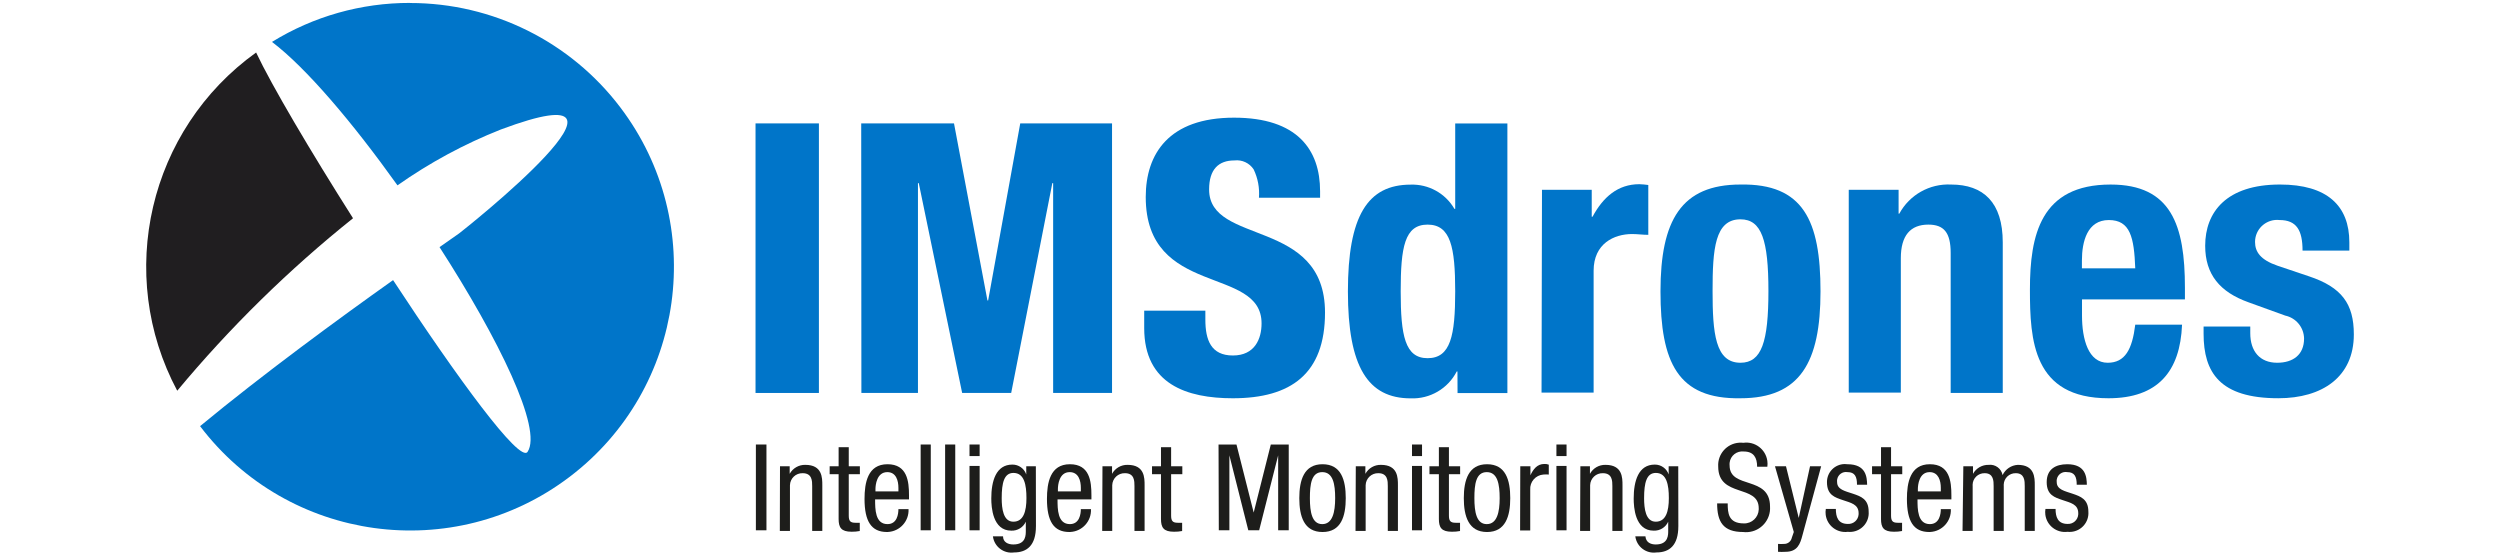 <?xml version="1.0" encoding="UTF-8"?><svg id="Capa_1" xmlns="http://www.w3.org/2000/svg" viewBox="0 0 270 60"><defs><style>.cls-1{fill:#0075c9;}.cls-1,.cls-2,.cls-3{stroke-width:0px;}.cls-2{fill:#1d1d1b;}.cls-3{fill:#201e20;}</style></defs><path class="cls-3" d="M38.126,23.571c-4.638-7.319-8.762-14.3-10.466-17.901-11.592,8.321-15.234,23.938-8.52,36.529,5.684-6.834,12.045-13.075,18.986-18.628Z"/><path class="cls-1" d="M44.274.315c-5.262-.008-10.421,1.45-14.9,4.212,3.679,2.779,8.714,8.714,13.554,15.491,3.469-2.445,7.217-4.47,11.163-6.032,18.298-6.835-4.028,10.873-4.521,11.231l-2.101,1.472c6.38,9.895,11.153,19.644,9.507,22.113-.833,1.249-7.629-8.036-14.523-18.55-5.809,4.124-14,10.117-20.845,15.772,9.507,12.533,27.374,14.986,39.907,5.479,12.533-9.507,14.986-27.374,5.479-39.907C61.608,4.493,53.207.322,44.293.325l-.019-.01Z"/><path class="cls-1" d="M81.597,13.327h6.845v29.113h-6.845V13.327Z"/><path class="cls-1" d="M93.011,13.327h10.021l3.611,19.121h.077l3.466-19.121h9.914v29.113h-6.361v-22.665h-.087l-4.444,22.665h-5.296l-4.686-22.665h-.087v22.665h-6.109l-.019-29.113Z"/><path class="cls-1" d="M130.179,33.552v.968c0,2.198.61,3.873,2.972,3.873s3.098-1.791,3.098-3.466c0-6.274-12.509-2.769-12.509-13.651,0-4.647,2.479-8.568,9.536-8.568,6.845,0,9.294,3.466,9.294,7.949v.697h-6.603c.081-1.052-.116-2.107-.571-3.059-.454-.692-1.26-1.067-2.082-.968-1.714,0-2.73.968-2.73,3.137,0,6.08,12.518,3.021,12.518,13.293,0,6.603-3.669,9.256-9.953,9.256-4.967,0-9.575-1.51-9.575-7.581v-1.878h6.603Z"/><path class="cls-1" d="M157.404,40.117h-.077c-.95,1.856-2.893,2.99-4.976,2.905-4.608,0-6.777-3.389-6.777-11.541s2.12-11.541,6.777-11.541c1.936-.066,3.752.939,4.725,2.614h.087v-9.217h5.635v29.113h-5.383l-.01-2.333ZM154.18,38.684c2.488,0,2.982-2.44,2.982-7.213s-.494-7.213-2.982-7.213-2.905,2.44-2.905,7.213.465,7.213,2.905,7.213h0Z"/><path class="cls-1" d="M166.534,20.502h5.373v2.905h.087c1.142-2.12,2.73-3.514,5.054-3.514.324.011.647.04.968.087v5.383c-.571,0-1.181-.087-1.752-.087-1.936,0-4.153,1.026-4.153,3.96v13.167h-5.625l.048-21.9Z"/><path class="cls-1" d="M187.969,19.93c6.777-.116,8.646,3.873,8.646,11.541s-2.198,11.541-8.646,11.541c-6.777.116-8.636-3.873-8.636-11.541s2.236-11.541,8.636-11.541ZM187.969,39.177c2.285,0,3.021-2.246,3.021-7.745s-.736-7.745-3.021-7.745c-2.769,0-3.011,3.224-3.011,7.745s.281,7.745,3.011,7.745Z"/><path class="cls-1" d="M199.665,20.502h5.383v2.575h.077c1.101-2.037,3.274-3.261,5.586-3.147,3.505,0,5.586,1.936,5.586,6.245v16.265h-5.625v-15.123c0-2.207-.736-3.059-2.411-3.059-1.936,0-2.972,1.181-2.972,3.621v14.523h-5.625v-21.9Z"/><path class="cls-1" d="M224.857,32.333v1.752c0,2.566.687,5.093,2.769,5.093,1.878,0,2.653-1.433,2.982-4.115h5.054c-.203,5.093-2.653,7.949-7.949,7.949-8.162,0-8.481-6.283-8.481-11.744,0-5.867,1.142-11.337,8.714-11.337,6.564,0,8.026,4.405,8.026,11.134v1.268h-11.115ZM230.608,28.983c-.126-3.34-.532-5.218-2.856-5.218s-2.905,2.324-2.905,4.366v.852h5.761Z"/><path class="cls-1" d="M243.029,35.266v.726c0,1.936,1.026,3.185,2.905,3.185,1.714,0,2.905-.862,2.905-2.614-.018-1.199-.861-2.226-2.033-2.479l-3.96-1.433c-3.098-1.104-4.686-3.011-4.686-6.109,0-3.631,2.285-6.613,8.075-6.613,5.093,0,7.494,2.285,7.494,6.245v.891h-5.054c0-2.198-.649-3.301-2.488-3.301-1.307-.144-2.484.798-2.629,2.106-.009.085-.014.171-.014.256,0,1.065.571,1.936,2.44,2.575l3.389,1.142c3.543,1.181,4.841,2.972,4.841,6.274,0,4.608-3.427,6.893-8.152,6.893-6.322,0-8.075-2.779-8.075-6.971v-.775h5.044Z"/><path class="cls-2" d="M81.635,48.007h1.142v9.265h-1.142v-9.265Z"/><path class="cls-2" d="M84.24,50.36h1.046v.813h0c.34-.614.993-.987,1.694-.968,1.83,0,1.83,1.394,1.83,2.207v4.928h-1.094v-4.841c0-.533,0-1.394-1.026-1.394-.738-.022-1.353.558-1.375,1.295-.001.033,0,.066,0,.099v4.841h-1.094l.019-6.98Z"/><path class="cls-2" d="M90.572,48.298h1.094v2.062h1.201v.852h-1.201v4.463c0,.561.136.784.716.784.158.01.316.01.474,0v.891c-.29.056-.585.082-.881.077-1.133,0-1.404-.465-1.404-1.375v-4.841h-.968v-.852h.968v-2.062Z"/><path class="cls-2" d="M94.512,53.932c0,1.055,0,2.672,1.336,2.672,1.046,0,1.181-1.094,1.181-1.617h1.094c.064,1.298-.936,2.402-2.234,2.466-.033.002-.066.003-.1.003-1.704,0-2.42-1.181-2.42-3.572,0-1.733.339-3.747,2.479-3.747s2.324,1.859,2.324,3.35v.445h-3.66ZM97.029,53.071v-.378c0-.775-.242-1.704-1.201-1.704-1.142,0-1.278,1.404-1.278,1.82v.261h2.479Z"/><path class="cls-2" d="M99.43,48.007h1.094v9.265h-1.094v-9.265Z"/><path class="cls-2" d="M102.073,48.007h1.094v9.265h-1.094v-9.265Z"/><path class="cls-2" d="M104.707,48.007h1.094v1.249h-1.094v-1.249ZM104.707,50.321h1.094v6.952h-1.094v-6.952Z"/><path class="cls-2" d="M111.881,56.837c0,2.072-.968,2.827-2.362,2.827-1.101.158-2.122-.606-2.28-1.707-.002-.012-.003-.024-.005-.036h1.094c0,.639.542.881,1.113.881,1.404,0,1.346-1.075,1.346-1.549v-.91h0c-.276.613-.897.996-1.568.968-2.023,0-2.159-2.556-2.159-3.476,0-1.878.503-3.66,2.275-3.66.678-.007,1.283.423,1.501,1.065h0v-.881h1.036l.01,6.477ZM108.183,53.797c0,1.133.165,2.546,1.259,2.546s1.414-1.113,1.414-2.546-.232-2.721-1.404-2.721c-1.007,0-1.268,1.065-1.268,2.721h0Z"/><path class="cls-2" d="M114.214,53.932c0,1.055,0,2.672,1.336,2.672,1.036,0,1.181-1.094,1.181-1.617h1.094c.064,1.298-.936,2.402-2.234,2.466-.036.002-.073.003-.109.003-1.694,0-2.411-1.181-2.411-3.572,0-1.733.339-3.747,2.479-3.747s2.324,1.859,2.324,3.35v.445h-3.66ZM116.732,53.071v-.378c0-.775-.242-1.704-1.21-1.704-1.142,0-1.268,1.404-1.268,1.82v.261h2.479Z"/><path class="cls-2" d="M119.065,50.36h1.036v.813h0c.335-.614.986-.988,1.685-.968,1.83,0,1.83,1.394,1.83,2.207v4.928h-1.094v-4.841c0-.533,0-1.394-1.026-1.394-.738-.022-1.353.558-1.375,1.295,0,.033,0,.066,0,.099v4.841h-1.084l.029-6.98Z"/><path class="cls-2" d="M125.387,48.298h1.094v2.062h1.21v.852h-1.21v4.463c0,.561.145.784.716.784.158.01.316.01.474,0v.891c-.29.056-.585.082-.881.077-1.133,0-1.404-.465-1.404-1.375v-4.841h-.968v-.852h.968v-2.062Z"/><path class="cls-2" d="M131.603,48.007h1.936l1.859,7.348h0l1.849-7.348h1.936v9.265h-1.142v-8.094h0l-2.053,8.094h-1.172l-2.043-8.094h0v8.094h-1.142l-.029-9.265Z"/><path class="cls-2" d="M142.833,50.137c2.014,0,2.508,1.704,2.508,3.66s-.503,3.66-2.508,3.66-2.508-1.704-2.508-3.66.513-3.66,2.508-3.66ZM144.198,53.797c0-1.501-.223-2.808-1.394-2.808s-1.336,1.307-1.336,2.808.223,2.808,1.336,2.808,1.394-1.297,1.394-2.808Z"/><path class="cls-2" d="M146.425,50.36h1.036v.813h0c.335-.614.986-.988,1.685-.968,1.83,0,1.83,1.394,1.83,2.207v4.928h-1.094v-4.841c0-.533,0-1.394-1.017-1.394-.738-.022-1.353.558-1.375,1.295,0,.033,0,.066,0,.099v4.841h-1.094l.029-6.98Z"/><path class="cls-2" d="M152.496,48.007h1.084v1.249h-1.084v-1.249ZM152.496,50.321h1.084v6.952h-1.084v-6.952Z"/><path class="cls-2" d="M155.4,48.298h1.084v2.062h1.21v.852h-1.21v4.463c0,.561.145.784.716.784.161.01.323.01.484,0v.891c-.29.056-.585.082-.881.077-1.133,0-1.404-.465-1.404-1.375v-4.841h-1.017v-.852h1.017v-2.062Z"/><path class="cls-2" d="M160.599,50.137c2.014,0,2.508,1.704,2.508,3.66s-.513,3.66-2.508,3.66-2.508-1.704-2.508-3.66.513-3.66,2.508-3.66ZM161.964,53.797c0-1.501-.223-2.808-1.394-2.808s-1.336,1.307-1.336,2.808.223,2.808,1.336,2.808,1.394-1.297,1.394-2.808h0Z"/><path class="cls-2" d="M164.191,50.36h1.094v.968h0c.31-.658.726-1.22,1.51-1.22.162-.008.324.018.474.077v1.065c-.193-.017-.388-.017-.581,0-.847.062-1.484.798-1.423,1.646v4.396h-1.094l.019-6.932Z"/><path class="cls-2" d="M168.093,48.007h1.094v1.249h-1.094v-1.249ZM168.093,50.321h1.094v6.952h-1.094v-6.952Z"/><path class="cls-2" d="M170.678,50.36h1.036v.813h0c.335-.614.986-.988,1.685-.968,1.83,0,1.83,1.394,1.83,2.207v4.928h-1.094v-4.841c0-.533,0-1.394-1.026-1.394-.738-.022-1.353.558-1.375,1.295,0,.033,0,.066,0,.099v4.841h-1.084l.029-6.98Z"/><path class="cls-2" d="M181.26,56.837c0,2.072-.968,2.827-2.362,2.827-1.101.158-2.122-.606-2.28-1.707-.002-.012-.003-.024-.005-.036h1.094c.048.639.542.881,1.113.881,1.404,0,1.346-1.075,1.346-1.549v-.91h0c-.276.613-.897.996-1.568.968-2.033,0-2.159-2.556-2.159-3.476,0-1.878.503-3.66,2.275-3.66.678-.007,1.283.423,1.501,1.065h0v-.881h1.036l.01,6.477ZM177.562,53.797c0,1.133.165,2.546,1.259,2.546s1.414-1.113,1.414-2.546-.232-2.721-1.404-2.721c-1.007,0-1.268,1.065-1.268,2.721h0Z"/><path class="cls-2" d="M189.77,50.408c0-.968-.358-1.646-1.443-1.646-.754-.089-1.438.45-1.527,1.204-.012.099-.013.198-.003.297,0,2.614,4.366,1.055,4.366,4.444.096,1.43-.985,2.667-2.415,2.763-.163.011-.327.007-.49-.013-2.169,0-2.808-1.113-2.808-3.088h1.142c0,1.036.068,2.159,1.743,2.159.86.028,1.58-.647,1.608-1.508.001-.043.001-.086-.001-.129,0-2.624-4.376-1.104-4.376-4.502-.084-1.34.933-2.494,2.273-2.578.146-.009.293-.005.438.012,1.255-.178,2.416.696,2.594,1.95.03.21.03.424.001.635h-1.104Z"/><path class="cls-2" d="M191.697,50.36h1.191l1.375,5.577h0l1.22-5.577h1.201l-2.014,7.426c-.252.968-.542,1.81-1.849,1.81-.264.016-.53.016-.794,0v-.852c.213.013.426.013.639,0,.411.013.772-.274.852-.678l.213-.61-2.033-7.097Z"/><path class="cls-2" d="M200.556,52.354c0-.881-.232-1.365-1.026-1.365-.527-.09-1.027.265-1.117.792-.016.093-.018.189-.006.283,0,.813.852.968,1.714,1.259s1.694.581,1.694,1.936c.087,1.12-.75,2.097-1.87,2.184-.125.01-.251.008-.376-.006-1.166.156-2.237-.663-2.393-1.829-.028-.212-.024-.428.012-.64h1.084c0,.852.232,1.617,1.297,1.617.609.033,1.129-.434,1.162-1.042.002-.04.002-.08,0-.119,0-.968-.862-1.123-1.704-1.413s-1.714-.533-1.714-1.936c-.011-1.069.846-1.945,1.916-1.957.101-.001.202.006.301.02,2.023,0,2.101,1.404,2.12,2.217h-1.094Z"/><path class="cls-2" d="M203.15,48.298h1.084v2.062h1.21v.852h-1.21v4.463c0,.561.145.784.716.784.158.01.316.01.474,0v.891c-.29.056-.585.082-.881.077-1.123,0-1.394-.465-1.394-1.375v-4.841h-.968v-.852h.968v-2.062Z"/><path class="cls-2" d="M207.091,53.932c0,1.055,0,2.672,1.336,2.672,1.036,0,1.181-1.094,1.181-1.617h1.084c.064,1.298-.936,2.402-2.234,2.466-.033.002-.066.003-.1.003-1.704,0-2.411-1.181-2.411-3.572,0-1.733.339-3.747,2.479-3.747s2.324,1.859,2.324,3.35v.445h-3.66ZM209.608,53.071v-.378c0-.775-.252-1.704-1.21-1.704-1.142,0-1.268,1.404-1.268,1.82v.261h2.479Z"/><path class="cls-2" d="M212.038,50.36h1.046v.813h0c.338-.611.987-.984,1.685-.968.716-.089,1.378.395,1.51,1.104.305-.642.936-1.066,1.646-1.104,1.83,0,1.83,1.394,1.83,2.207v4.928h-1.084v-4.841c0-.533,0-1.394-.968-1.394-.706-.014-1.289.547-1.302,1.253,0,.047,0,.094.005.141v4.841h-1.094v-4.841c0-.533,0-1.394-.968-1.394-.706-.014-1.289.547-1.302,1.253,0,.047,0,.094.005.141v4.841h-1.094l.087-6.98Z"/><path class="cls-2" d="M224.285,52.354c0-.881-.232-1.365-1.026-1.365-.526-.095-1.03.254-1.125.78-.018.097-.02.196-.008.294,0,.813.862.968,1.714,1.259s1.704.581,1.704,1.936c.087,1.12-.75,2.097-1.87,2.184-.125.01-.251.008-.376-.006-1.172.155-2.247-.67-2.401-1.841-.028-.209-.024-.42.01-.628h1.094c0,.852.232,1.617,1.297,1.617.603.033,1.119-.429,1.153-1.032.002-.043.002-.087,0-.13,0-.968-.852-1.123-1.694-1.413s-1.714-.533-1.714-1.936.968-1.936,2.217-1.936c2.023,0,2.101,1.404,2.12,2.217h-1.094Z"/></svg>